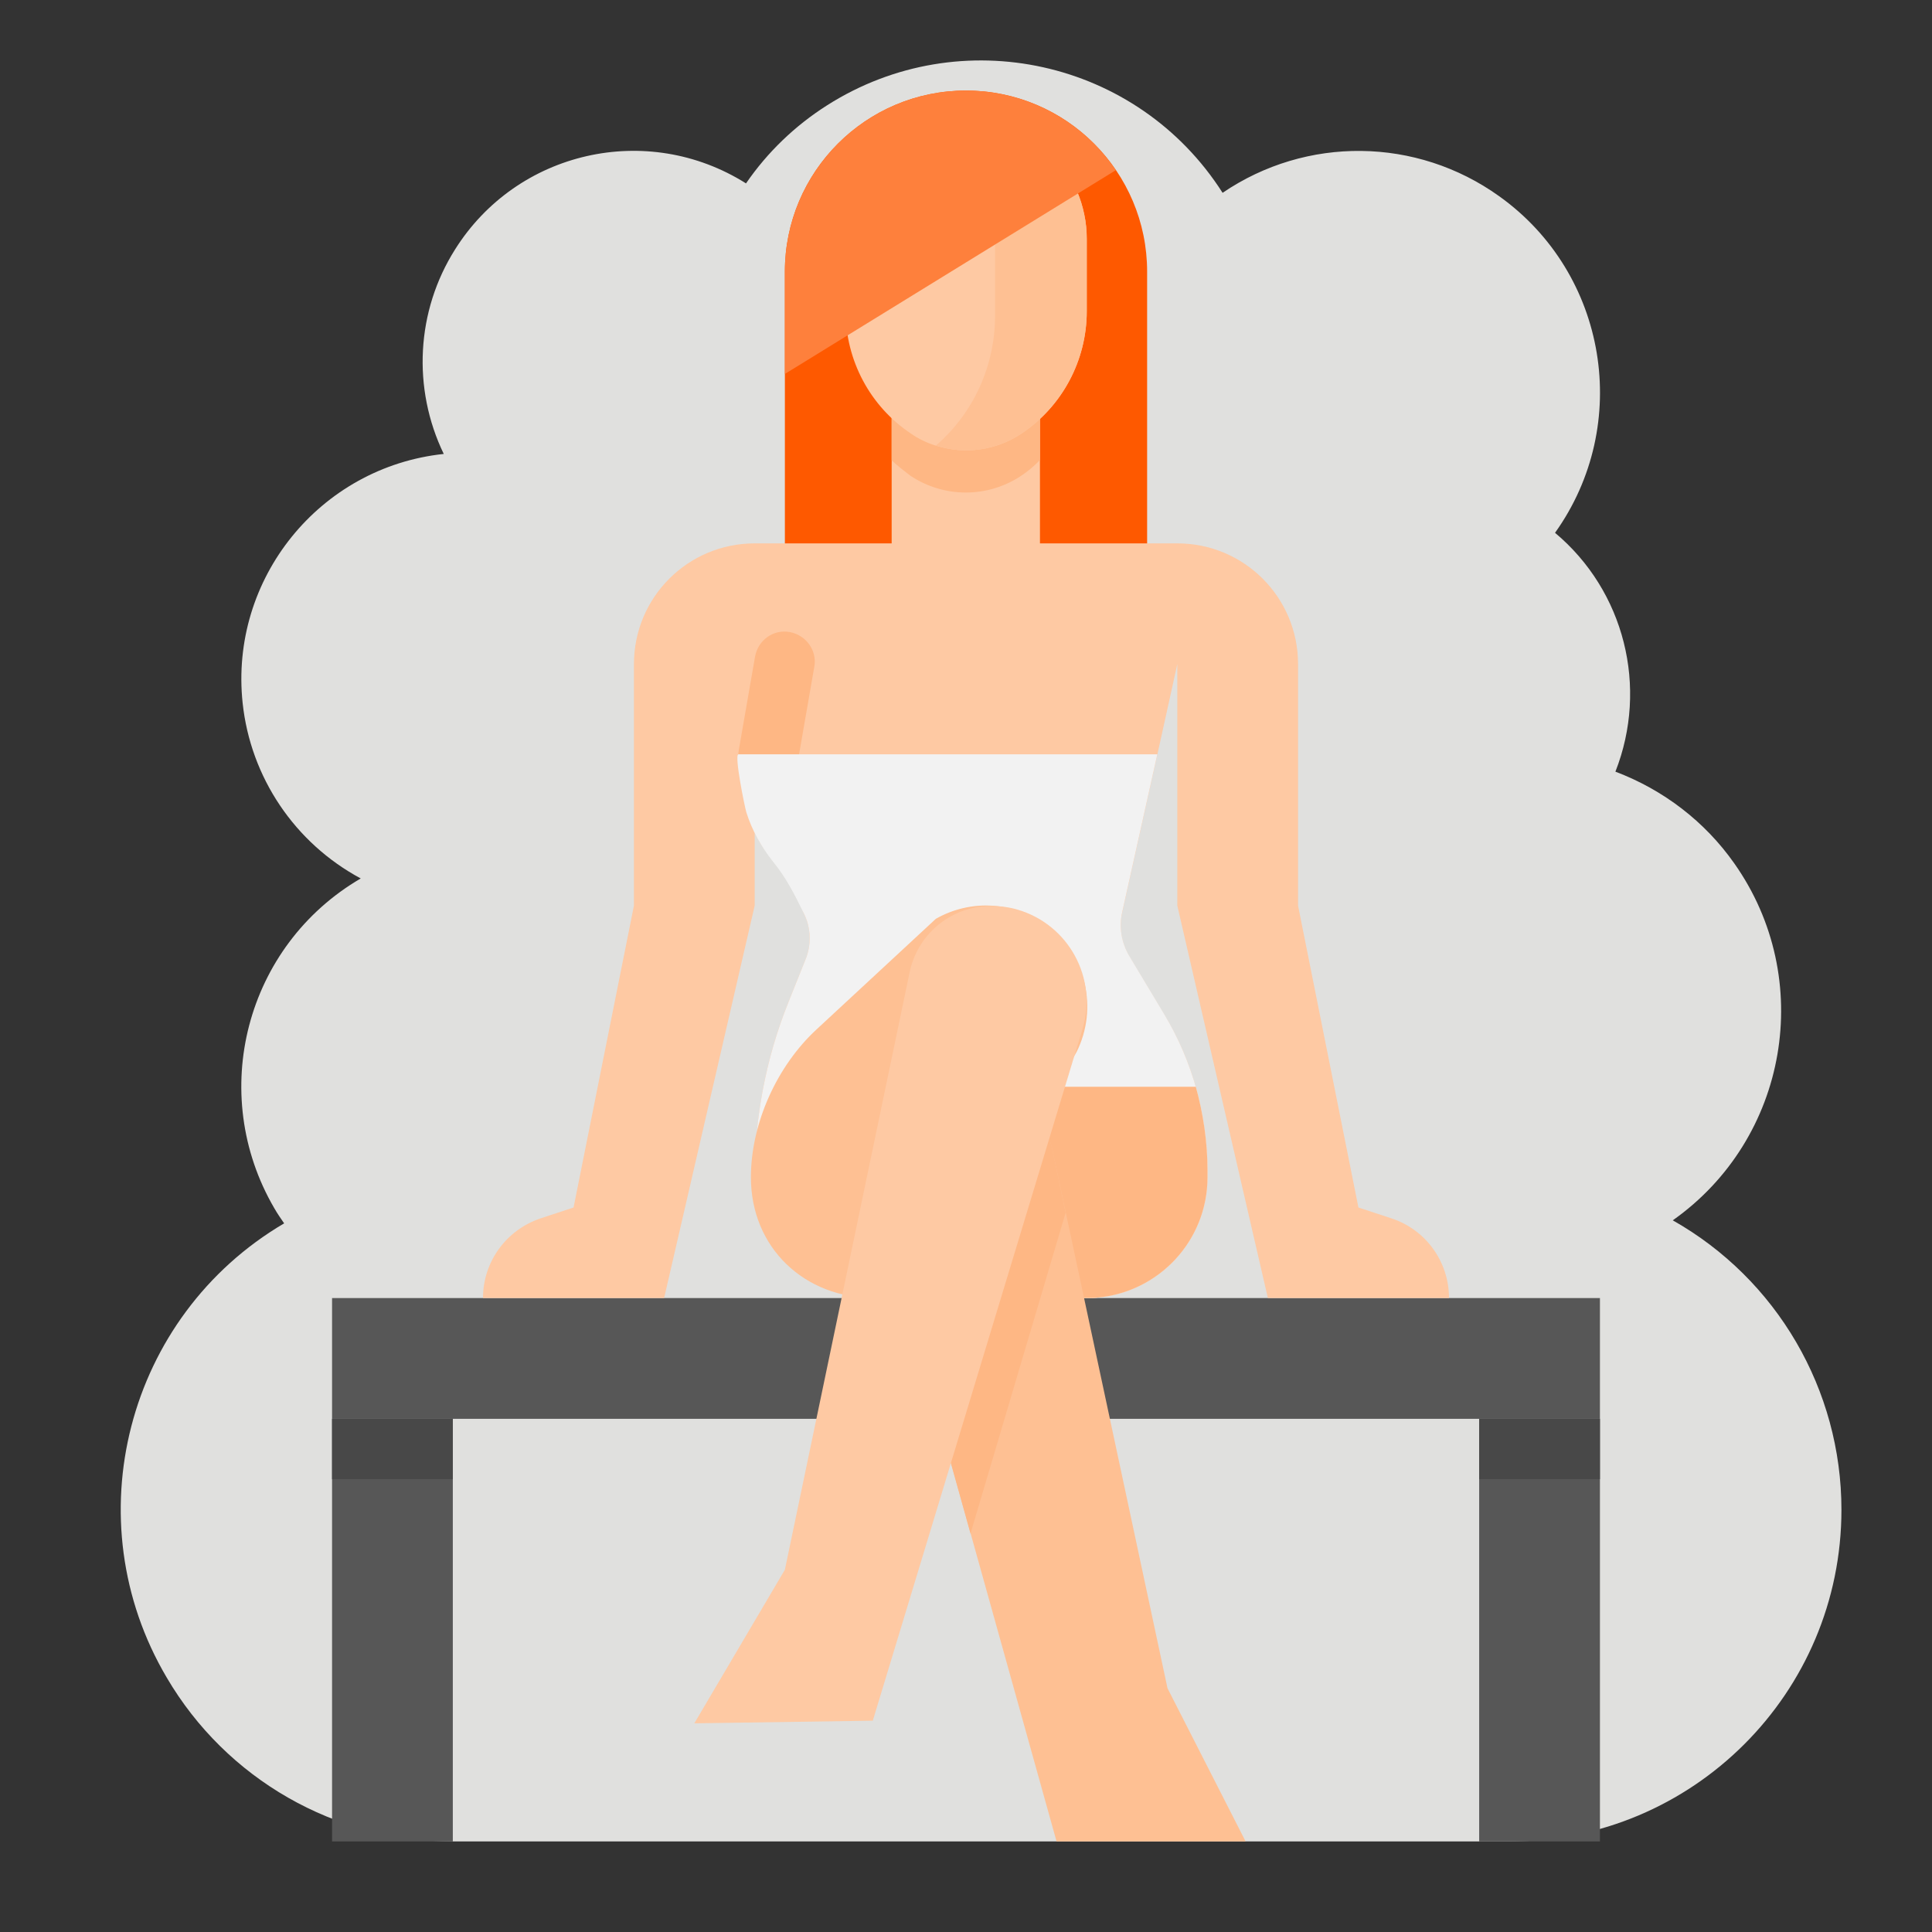 <?xml version="1.0" encoding="utf-8"?>
<!-- Generator: Adobe Illustrator 24.3.0, SVG Export Plug-In . SVG Version: 6.00 Build 0)  -->
<svg version="1.1" id="Livello_1" xmlns="http://www.w3.org/2000/svg" xmlns:xlink="http://www.w3.org/1999/xlink" x="0px" y="0px"
	 viewBox="0 0 512 512" style="enable-background:new 0 0 512 512;" xml:space="preserve">
<rect x="0" y="0" width="512" height="512" fill="#333333" stroke="none"/>
<style type="text/css">
	.st0{fill:#E0E0DE;}
	.st1{fill:#575757;}
	.st2{fill:#484848;}
	.st3{fill:#FE5900;}
	.st4{fill:#FEC9A3;}
	.st5{fill:#FEB784;}
	.st6{fill:#F2F2F2;}
	.st7{fill:#FEC093;}
	.st8{fill:#FE803C;}
</style>
<path class="st0" d="M443.3,323.4c30.6-21.6,37.9-64,16.3-94.6c-7.8-11.1-18.8-19.5-31.5-24.3c8.8-22.4,2.4-47.9-16-63.3
	c20.5-28.7,13.9-68.7-14.8-89.2C375.4,36.3,346.2,36,324,51.1c-22.5-35.3-69.4-45.7-104.8-23.2c-8.5,5.4-15.8,12.4-21.5,20.7
	C171.5,32.1,137,40,120.6,66.1c-10.3,16.3-11.4,36.8-3,54.2c-32.9,3.5-56.8,33.1-53.3,66c2.1,19.7,13.8,37.1,31.3,46.5
	c-30.5,17.8-40.7,56.9-22.9,87.4c0.8,1.4,1.7,2.7,2.6,4c-41.8,24.6-55.8,78.6-31.1,120.4C60,471.5,88.8,488,120,488h280
	c48.6,0,88-39.3,88-87.9C488,368.3,470.9,339,443.3,323.4z"/>
<g>
	<path class="st1" d="M88,344h336v32H88V344z"/>
	<path class="st1" d="M88,376h32v112H88V376z"/>
	<path class="st1" d="M392,376h32v112h-32V376z"/>
</g>
<path class="st2" d="M88,376h32v16H88V376z"/>
<path class="st2" d="M392,376h32v16h-32V376z"/>
<path class="st3" d="M304,72v88h-96V72c0-26.5,21.5-48,48-48S304,45.5,304,72z"/>
<path class="st4" d="M312,176l-5.3,24l-9.3,41.8c-0.9,4-0.2,8.2,1.9,11.7l9.3,15.5c7.5,12.4,11.4,26.7,11.4,41.2v1.8
	c0,17.7-14.3,32-32,32h-56c-17.7,0-32-14.3-32-32c0-15.9,3-31.6,8.9-46.3l4.6-11.5c1.6-4,1.4-8.4-0.5-12.2c0,0-4.1-11.2-4.6-11.5
	c-3.2-2.1-5.8-4.9-7.6-8.3c-0.3-0.5-0.5-1-0.8-1.5V240l-24,104h-48c0-9.6,6.1-18,15.2-21.1l8.8-2.9l16-80v-64c0-17.7,14.3-32,32-32
	h36.3v-40h39.3v40H312c17.7,0,32,14.3,32,32v64l16,80l8.8,2.9c9.1,3,15.2,11.5,15.2,21.1h-48l-24-104L312,176z"/>
<path class="st5" d="M241.3,126.1c8.9,5.9,20.4,5.9,29.3,0c1.8-1.2,3.5-2.6,5-4.2v-15.4h-39.3V122
	C237.9,123.5,239.6,124.8,241.3,126.1L241.3,126.1z"/>
<path class="st5" d="M203.7,208c-0.5,0-0.9,0-1.4-0.1c-4.4-0.8-7.3-4.9-6.5-9.2c0,0,0,0,0,0l4.3-24.7c0.8-4.4,4.9-7.3,9.2-6.5
	s7.3,4.9,6.5,9.2l-4.3,24.7C210.9,205.2,207.6,208,203.7,208L203.7,208z"/>
<path class="st6" d="M320,310.2v1.8c0,16.7-12.8,30.5-29.4,31.9c-0.9,0.1-1.7,0.1-2.6,0.1h-56c-17.7,0-32-14.3-32-32
	c0-15.9,3-31.6,8.9-46.3l4.6-11.5c1.6-4,1.4-8.4-0.5-12.2c-2.4-4.9-4.6-9.3-8.1-13.6c-3.1-3.9-5.6-8.3-7.1-13.1
	c-0.4-1.2-3.3-15.4-2.1-15.4h111l-9.3,41.8c-0.9,4-0.2,8.2,1.9,11.7l9.3,15.5C316.1,281.4,320,295.7,320,310.2L320,310.2z"/>
<path class="st5" d="M320,310.2v1.8c0,16.7-12.8,30.5-29.4,31.9c-1,0.1-2.1,0.1-3.1,0.1H256v-56h60.9
	C318.9,295.2,320,302.7,320,310.2z"/>
<path class="st7" d="M330.1,488H280l-46.9-168.1c-4-13.4,3.7-27.5,17.1-31.5c2.3-0.7,4.8-1,7.2-1c10.2,0,19,7,21.4,16.9l30.6,143.1
	L330.1,488z"/>
<path class="st5" d="M278.8,304.2c-2.4-9.9-11.2-16.9-21.4-16.9c-4.8,0-9.5,1.4-13.5,4l-8.2,38.1l21.5,77l25.2-85L278.8,304.2z"/>
<path class="st7" d="M248,243.5l-31.6,29.3c-10.5,9.7-17.4,24.9-17.4,39.2c0,18.6,14.1,32,32.7,32H248l37.3-65.2
	c5.8-11.6,2.5-25.7-7.9-33.4C268.8,238.9,257.3,238.2,248,243.5L248,243.5z"/>
<path class="st4" d="M184,456.7l47.3-0.7l55.6-183.4c4-13.4-3.7-27.5-17.1-31.5c-2.3-0.7-4.8-1-7.2-1c-10.2,0-19,7-21.4,16.9
	L208,416L184,456.7z"/>
<path class="st4" d="M288,63.3v19.2c0,13-6.5,25.2-17.3,32.4c-6.6,4.4-14.8,5.6-22.3,3.3c-0.1,0-0.3-0.1-0.4-0.1
	c-2.3-0.7-4.6-1.8-6.6-3.2c-10.8-7.2-17.3-19.4-17.3-32.4V63.3c0-17.7,14.3-32,32-32S288,45.7,288,63.3z"/>
<path class="st7" d="M288,63.3v19.2c0,13-6.5,25.2-17.3,32.4c-6.6,4.4-14.8,5.6-22.3,3.3c-0.1,0-0.3-0.1-0.4-0.1
	c10-8.6,15.7-21.2,15.7-34.4V61.3c0-11.4-5.3-22.3-14.3-29.3c17.3-3.7,34.3,7.4,37.9,24.7C287.8,58.9,288,61.1,288,63.3z"/>
<path class="st8" d="M295.7,45.1l-87.7,54V72c0-26.5,21.5-48,48-48C271.9,24,286.8,31.9,295.7,45.1z"/>
</svg>
